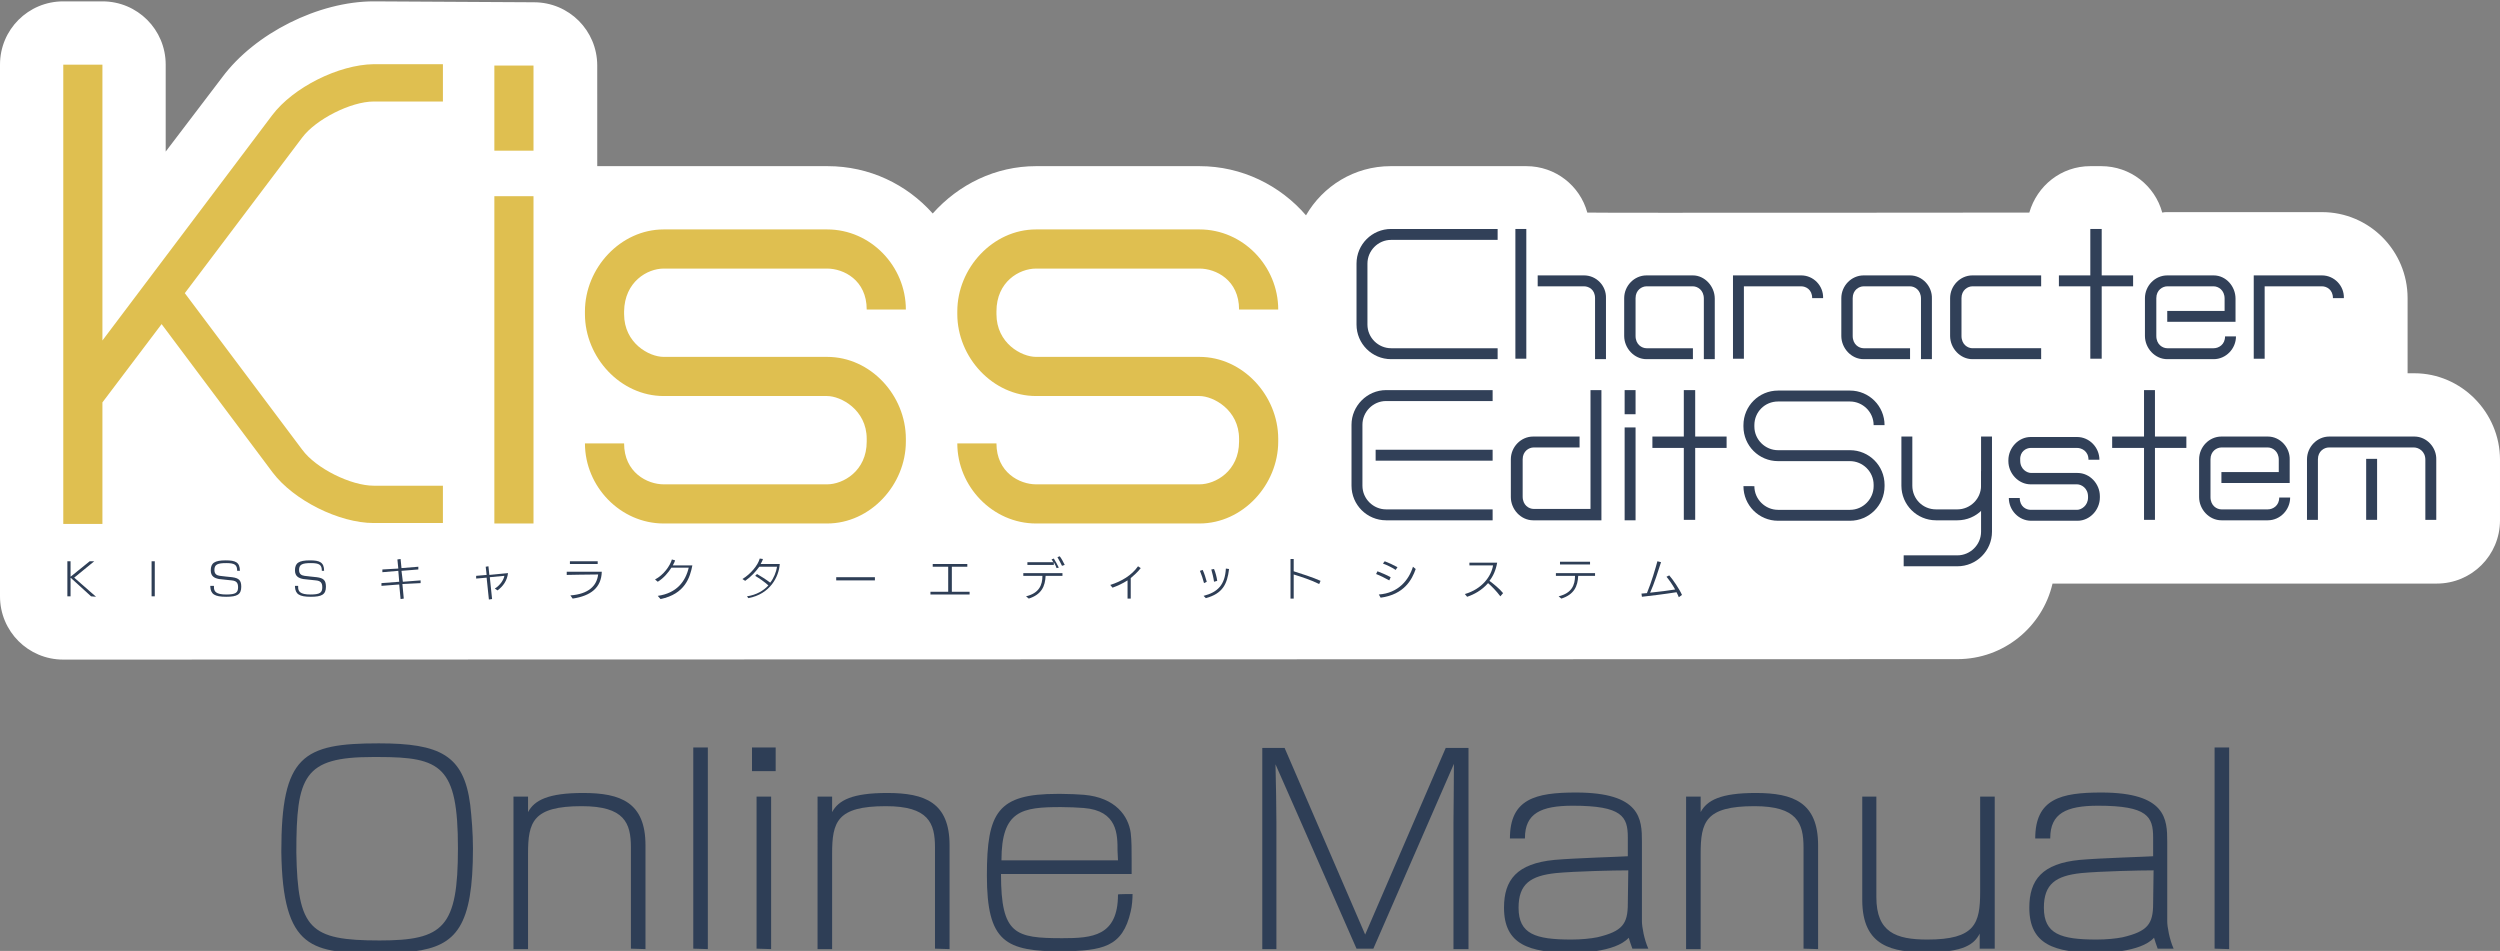 <?xml version="1.0" encoding="utf-8"?>
<!-- Generator: Adobe Illustrator 24.1.0, SVG Export Plug-In . SVG Version: 6.00 Build 0)  -->
<svg version="1.1" id="レイヤー_1" xmlns="http://www.w3.org/2000/svg" xmlns:xlink="http://www.w3.org/1999/xlink" x="0px"
	 y="0px" viewBox="0 0 549.2 208.9" style="enable-background:new 0 0 549.2 208.9;" xml:space="preserve">
<rect x="0" y="0" width="549.2" height="208.9" fill="#808080" stroke="none"/>
<style type="text/css">
	.st0{fill:#2E3E56;}
	.st1{fill:#FFFFFF;}
	.st2{fill:#314058;}
	.st3{fill:#DFBF50;}
	.st4{enable-background:new    ;}
</style>
<g id="レイヤー_1_1_">
	<g>
		<path class="st0" d="M90.9,209c-1.8,0.2-4.7,0.3-7.4,0.4c-14.9,0-21.4-0.6-21.7-22.3c0-21.1,4.7-23.8,21.4-23.8
			c13.5,0,18.7,2.6,20.1,13.5c0.3,2.7,0.6,6.2,0.6,9.6C103.9,203.4,100.3,207.8,90.9,209L90.9,209L90.9,209z M81.9,166.3
			c-15.2,0-16.8,4.2-16.8,21c0.3,16.8,2.9,19.3,18.3,19.3c14.1,0,17.2-2.9,17.2-20.3c0-18-3.7-20-17.5-20
			C83.2,166.3,81.9,166.3,81.9,166.3z"/>
		<path class="st0" d="M138.6,208.4v-22.2c0-5.4-1.4-9.1-10.8-9.1c-10.8,0-11.8,3.5-11.8,10.5v20.9h-3.2V175h3.2v3.4
			c1.4-2.6,4.4-4.2,12.1-4.2c8.3,0,13.7,2.1,13.7,11.5v22.8L138.6,208.4z"/>
		<path class="st0" d="M152.3,208.4v-44.2h3.2v44.3L152.3,208.4z"/>
		<path class="st0" d="M165.2,169.4v-5.2h5.2v5.2H165.2z M166.2,208.4V175h3.2v33.5L166.2,208.4z"/>
		<path class="st0" d="M205.4,208.4v-22.2c0-5.4-1.4-9.1-10.8-9.1c-10.8,0-11.8,3.5-11.8,10.5v20.9h-3.2V175h3.2v3.4
			c1.4-2.6,4.4-4.2,12.1-4.2c8.3,0,13.7,2.1,13.7,11.5v22.8L205.4,208.4z"/>
		<path class="st0" d="M248.8,196.4c0,1-0.1,2.6-0.4,3.8c-1.8,8-6.3,8.6-15,8.8c-12.5,0-16.6-2-16.6-16.7c0-13.9,2.4-17.9,15.5-17.9
			h0.8c1.6,0,3.9,0.1,5,0.2c7,0.6,9.8,4.7,10.3,8.4c0.2,1.6,0.2,3.8,0.2,6.2v2.8h-28.7c0,13.3,3.1,14.1,13.5,14.1
			c6.5,0,12.2-0.4,12.2-9.6C245.6,196.4,248.8,196.4,248.8,196.4z M245.5,186.9c0-3.6,0-8.8-7.4-9.4c-1.1-0.1-3.5-0.2-5-0.2
			c-8.6,0-13.1,0.7-13.1,11.7h25.6L245.5,186.9L245.5,186.9z"/>
		<path class="st0" d="M319.3,208.5v-27.9c0-2.4,0.1-7.7,0.1-12.8l-17.7,40.6H298l-12.6-28.7l-5.2-11.8c0.1,3.8,0.2,10,0.2,12.7
			v27.9h-3.1v-44.2h4.9l17.7,41l17.7-41h5v44.2L319.3,208.5z"/>
		<path class="st0" d="M358.6,208.4c-0.4-1-0.5-1.5-0.8-2.4c-3,3.3-11.3,3.3-12.5,3.3c-9.4,0-14.9-1.8-14.9-9.9
			c0-6.1,2.8-9.7,11.1-10.5c4.5-0.4,14.9-0.7,16.1-0.8V184c0-4.6-1.2-7-12.1-7c-7,0-10.5,1.7-10.5,7.1v0.1h-3.3
			c0-8.7,5.6-10.1,14.5-10.1c14.3,0,14.5,5.9,14.5,10.8v17.5c0,1.2,0.5,4,1.4,6L358.6,208.4z M357.7,191.2c-3.1,0-11.7,0.2-15.9,0.6
			c-5.6,0.6-8.2,2.4-8.2,7.6c0,5.8,3.7,7,11.6,7c2.1,0,4.2-0.2,5.7-0.5c5.5-1.3,6.7-2.9,6.7-7.4L357.7,191.2L357.7,191.2z"/>
		<path class="st0" d="M396.2,208.4v-22.2c0-5.4-1.4-9.1-10.8-9.1c-10.8,0-11.8,3.5-11.8,10.5v20.9h-3.2V175h3.2v3.4
			c1.4-2.6,4.4-4.2,12.1-4.2c8.3,0,13.7,2.1,13.7,11.5v22.8L396.2,208.4z"/>
		<path class="st0" d="M434.9,208.4v-3.3c-1.2,2.3-3.4,4.1-11.6,4.1c-7.5,0-14.2-1.2-14.2-11.5V175h3.1v22.1c0,7.7,4.3,9.3,11.2,9.3
			c10.5,0,11.6-3.5,11.6-10.5V175h3.2v33.4H434.9z"/>
		<path class="st0" d="M474,208.4c-0.4-1-0.5-1.5-0.8-2.4c-3,3.3-11.3,3.3-12.5,3.3c-9.4,0-14.9-1.8-14.9-9.9
			c0-6.1,2.8-9.7,11.1-10.5c4.5-0.4,14.9-0.7,16.1-0.8V184c0-4.6-1.2-7-12.1-7c-7,0-10.5,1.7-10.5,7.1v0.1h-3.3
			c0-8.7,5.6-10.1,14.5-10.1c14.3,0,14.5,5.9,14.5,10.8v17.5c0,1.2,0.5,4,1.4,6L474,208.4z M473.1,191.2c-3.1,0-11.7,0.2-15.9,0.6
			c-5.6,0.6-8.2,2.4-8.2,7.6c0,5.8,3.7,7,11.6,7c2.1,0,4.2-0.2,5.7-0.5c5.5-1.3,6.7-2.9,6.7-7.4L473.1,191.2L473.1,191.2z"/>
		<path class="st0" d="M486.5,208.4v-44.2h3.2v44.3L486.5,208.4z"/>
	</g>
</g>
<g id="レイヤー_2_1_">
	<path class="st1" d="M530.4,82h-1.5V65.6l0,0v-0.1c0-10.4-8.4-18.9-18.8-18.9h-34c-0.4,0-0.7,0-1.1,0.1c-1.6-5.9-7-10.2-13.4-10.2
		h-2.4c-6.4,0-11.7,4.3-13.4,10.2c0,0-95,0.1-97.1,0c-1.6-5.9-7-10.2-13.4-10.2h-29.8c-8,0-14.9,4.4-18.6,10.8
		c-5.7-6.6-14.1-10.8-23.4-10.8h-35.9c-8.9,0-17,4-22.7,10.4c-5.7-6.4-13.9-10.4-23.1-10.4h-35.9c-5.4,0-14.7,0-14.7,0s0-1.7,0-3.4
		V14.4c0-7.7-6.2-13.9-13.9-13.9L82.1,0.3C70,0.3,56,7.3,48.8,17L36.4,33.3V14.2c0-7.7-6.2-13.9-13.9-13.9h-8.6
		C6.2,0.3,0,6.5,0,14.2v100.9c0,2,0,15.9,0,15.9c0,7.7,6.2,13.9,13.9,13.9l416.1-0.1c10.2,0,18.7-7.1,20.9-16.6h84.4
		c7.7,0,13.9-6.2,13.9-13.9V101C549.2,90.6,540.7,82,530.4,82z"/>
	<g>
		<path class="st2" d="M298,57.9v0.3V71v0.3c0,4.2,3.4,7.6,7.6,7.6H329v-2.4h-23.4c-2.8,0-5.2-2.3-5.2-5.2V71V58.2v-0.3
			c0-2.8,2.3-5.2,5.2-5.2H329v-2.4h-23.4C301.4,50.3,298,53.7,298,57.9z"/>
		<polygon class="st2" points="461.7,50.3 459.2,50.3 459.2,60.5 452.3,60.5 452.3,62.9 459.2,62.9 459.2,78.8 461.7,78.8 
			461.7,62.9 468.6,62.9 468.6,60.5 461.7,60.5 		"/>
		<path class="st2" d="M486.3,60.5h-10.2c-2.7,0-4.9,2.3-4.9,5v8.1v0.2c0,2.7,2.2,5.1,4.9,5.1h10.2c2.7,0,4.9-2.3,4.9-5h-2.4
			c0,1.8-1.4,2.6-2.5,2.6h-10.2c-1,0-2.4-0.8-2.4-2.7v-0.2v-8.1c0-1.8,1.4-2.6,2.4-2.6l0,0h10.2c1,0,2.4,0.8,2.4,2.7v2.7h-12.6v2.4
			h12.6h2.4v-2.4v-2.7C491.1,62.9,489,60.5,486.3,60.5z"/>
		<path class="st2" d="M371.9,60.5h-10.2c-2.7,0-4.9,2.3-4.9,5v8.1v0.2c0,2.7,2.2,5.1,4.9,5.1h10.2v-2.4h-10.2c-1,0-2.4-0.8-2.4-2.7
			v-0.2v-8.1c0-1.8,1.4-2.6,2.4-2.6l0,0h10.2c1,0,2.4,0.8,2.4,2.7v13.3h2.4V65.6C376.7,62.9,374.5,60.5,371.9,60.5z"/>
		<path class="st2" d="M419.6,60.5h-10.2c-2.7,0-4.9,2.3-4.9,5v8.1v0.2c0,2.7,2.2,5.1,4.9,5.1h10.2v-2.4h-10.2c-1,0-2.4-0.8-2.4-2.7
			v-0.2v-8.1c0-1.8,1.4-2.6,2.4-2.6l0,0h10.2c1,0,2.4,0.8,2.4,2.7v13.3h2.4V65.6C424.5,62.9,422.3,60.5,419.6,60.5z"/>
		<path class="st2" d="M428.4,65.5v8.1v0.2c0,2.7,2.2,5.1,4.9,5.1h15.1v-2.4h-15.1c-1,0-2.4-0.8-2.4-2.7v-0.2v-8.1
			c0-1.8,1.4-2.6,2.4-2.6l0,0h15.1v-2.4h-15.1C430.6,60.5,428.4,62.8,428.4,65.5z"/>
		<rect x="332.9" y="50.3" class="st2" width="2.4" height="28.5"/>
		<path class="st2" d="M348,60.5h-10.2v2.4H348l0,0c1,0,2.4,0.7,2.4,2.6v13.4h2.4V65.5C352.9,62.8,350.7,60.5,348,60.5z"/>
		<path class="st2" d="M395.7,60.5h-12.6h-1.2h-1.2v18.3h2.4V62.9h12.6l0,0c1,0,2.4,0.7,2.4,2.6h2.4
			C400.6,62.8,398.4,60.5,395.7,60.5z"/>
		<path class="st2" d="M510.1,60.5h-12.6h-1.2h-1.2v18.3h2.4V62.9h12.6l0,0c1,0,2.4,0.7,2.4,2.6h2.4C515,62.8,512.8,60.5,510.1,60.5
			z"/>
	</g>
	<g>
		<path class="st2" d="M452.9,108.8L452.9,108.8C452.9,108.8,452.9,108.7,452.9,108.8L452.9,108.8z"/>
		<path class="st2" d="M296.9,93.3v0.3v12.8v0.3c0,4.2,3.4,7.6,7.6,7.6h23.4v-2.4h-23.4c-2.8,0-5.2-2.3-5.2-5.2v-0.3V93.6v-0.3
			c0-2.8,2.3-5.2,5.2-5.2h23.4v-2.4h-23.4C300.3,85.7,296.9,89.2,296.9,93.3z"/>
		<rect x="302.2" y="98.8" class="st2" width="25.7" height="2.4"/>
		<path class="st2" d="M349.5,111.8h-12.6c-1,0-2.4-0.8-2.4-2.7V109v-8.1c0-1.8,1.4-2.6,2.4-2.6l0,0H347v-2.4h-10.2
			c-2.7,0-4.9,2.3-4.9,5v8.1v0.2c0,2.7,2.2,5.1,4.9,5.1h12.6l0,0h2.4V85.7h-2.4v26.1C349.4,111.8,349.5,111.8,349.5,111.8z"/>
		<rect x="356.9" y="93.9" class="st2" width="2.4" height="20.4"/>
		<rect x="356.9" y="85.7" class="st2" width="2.4" height="5.3"/>
		<polygon class="st2" points="372.4,85.7 369.9,85.7 369.9,95.9 363,95.9 363,98.4 369.9,98.4 369.9,114.2 372.4,114.2 372.4,98.4 
			379.3,98.4 379.3,95.9 372.4,95.9 		"/>
		<polygon class="st2" points="473.4,85.7 471,85.7 471,95.9 464,95.9 464,98.4 471,98.4 471,114.2 473.4,114.2 473.4,98.4 
			480.3,98.4 480.3,95.9 473.4,95.9 		"/>
		<path class="st2" d="M390.6,88.2h15.8c2.8,0,5.2,2.3,5.2,5.2h2.4c0-4.2-3.4-7.6-7.6-7.6h-15.8c-4.2,0-7.6,3.4-7.6,7.6v0.3
			c0,4.2,3.4,7.6,7.6,7.6h15.8c2.8,0,5.2,2.3,5.2,5.2v0.3c0,2.8-2.3,5.2-5.2,5.2h-15.8c-2.8,0-5.2-2.3-5.2-5.2H383
			c0,4.2,3.4,7.6,7.6,7.6h15.8c4.2,0,7.6-3.4,7.6-7.6v-0.3c0-4.2-3.4-7.6-7.6-7.6h-15.8c-2.8,0-5.2-2.3-5.2-5.2v-0.3
			C385.4,90.5,387.7,88.2,390.6,88.2z"/>
		<path class="st2" d="M446.1,98.4h10.2c1,0,2.5,0.7,2.5,2.6h2.4c0-2.7-2.2-5-4.9-5h-10.2c-2.7,0-4.9,2.4-4.9,5.1v0.2
			c0,2.7,2.2,5.1,4.9,5.1h10.2c0.9,0,2.4,0.8,2.4,2.7v0.2c0,1.8-1.5,2.7-2.4,2.7h-10.2c-1,0-2.4-0.7-2.4-2.6h-2.4c0,2.7,2.2,5,4.9,5
			h10.2c2.7,0,4.9-2.4,4.9-5.1V109c0-2.7-2.2-5.1-4.9-5.1h-10.2c-0.9,0-2.4-0.8-2.4-2.7V101C443.7,99.2,445.1,98.4,446.1,98.4z"/>
		<path class="st2" d="M498.2,95.9H488c-2.7,0-4.9,2.3-4.9,5v8.1v0.2c0,2.7,2.2,5.1,4.9,5.1h10.2c2.7,0,4.9-2.3,4.9-5h-2.4
			c0,1.8-1.4,2.6-2.5,2.6H488c-1,0-2.4-0.8-2.4-2.7V109v-8.1c0-1.8,1.4-2.6,2.4-2.6l0,0h10.2c1,0,2.4,0.8,2.4,2.7v2.7H488v2.4h12.6
			h2.4v-2.4V101C503.1,98.3,500.9,95.9,498.2,95.9z"/>
		<path class="st2" d="M530.4,95.9h-18.7c-2.7,0-4.9,2.3-4.9,5v13.3h2.4v-13.3c0-1.8,1.4-2.6,2.4-2.6l0,0h18.7c1,0,2.5,0.8,2.5,2.7
			v13.2h2.4V101C535.3,98.3,533.1,95.9,530.4,95.9z"/>
		<rect x="519.8" y="100.8" class="st2" width="2.4" height="13.4"/>
	</g>
	<g>
		<rect x="108.6" y="43.1" class="st3" width="8.6" height="71.9"/>
		<rect x="108.6" y="14.4" class="st3" width="8.6" height="18.7"/>
		<path class="st3" d="M145.8,59h35.9c3.6,0,8.7,2.5,8.7,9h8.6c0-9.5-7.7-17.6-17.3-17.6h-35.9c-9.5,0-17.3,8.5-17.3,18V69
			c0,9.5,7.8,18,17.3,18h35.9c3,0,8.7,3,8.7,9.4V97c0,6.5-5.2,9.4-8.7,9.4h-35.9c-3.6,0-8.7-2.6-8.7-9h-8.6
			c0,9.5,7.8,17.6,17.3,17.6h35.9c9.5,0,17.3-8.5,17.3-18v-0.6c0-9.5-7.7-18-17.3-18h-35.9c-3.2,0-8.7-3-8.7-9.4v-0.6
			C137.2,61.9,142.2,59,145.8,59z"/>
		<path class="st3" d="M263.5,78.4h-35.9c-3.2,0-8.7-3-8.7-9.4v-0.6c0-6.5,5-9.4,8.7-9.4h35.9c3.6,0,8.7,2.5,8.7,9h8.6
			c0-9.5-7.7-17.6-17.3-17.6h-35.9c-9.5,0-17.3,8.5-17.3,18V69c0,9.5,7.8,18,17.3,18h35.9c3,0,8.7,3,8.7,9.4V97
			c0,6.5-5.2,9.4-8.7,9.4h-35.9c-3.6,0-8.7-2.6-8.7-9h-8.6c0,9.5,7.8,17.6,17.3,17.6h35.9c9.5,0,17.3-8.5,17.3-18v-0.6
			C280.8,86.9,273,78.4,263.5,78.4z"/>
		<path class="st3" d="M59.8,25.3L22.5,74.8V14.2h-8.6v100.9h8.6V88.4l13-17.2l24.4,32.6c4.6,6.1,14.6,11.1,22.2,11.1h15.2v-8.2
			H82.1c-5,0-12.7-3.8-15.7-7.9L40.6,64.4l25.8-34.2c3-4,10.7-7.9,15.7-7.9h15.2v-8.2H82.1C74.4,14.2,64.4,19.2,59.8,25.3z"/>
	</g>
	<g class="st4">
		<path class="st0" d="M20,131l-4.5-4.1v4.1h-0.7v-7.7h0.7v3.4l4.2-3.4h1l-4.4,3.6l4.8,4.2L20,131z"/>
		<path class="st0" d="M33.3,131v-7.7h0.7v7.7L33.3,131z"/>
		<path class="st0" d="M52.1,125.4c0-1.3-0.5-1.7-2.4-1.7c-1.9,0-2.6,0.3-2.6,1.5c0,1,0.6,1.2,1.2,1.3c0.7,0.1,1.8,0.2,2.7,0.3
			c1.5,0.2,2,0.7,2,2.1c0,1.7-0.9,2.2-3.3,2.2c-2.6,0-3.4-0.6-3.5-2.2v-0.2H47v0.3c0,0.9,0.4,1.6,2.7,1.6c2.1,0,2.6-0.4,2.6-1.6
			c0-1-0.4-1.4-1.4-1.5c-0.8-0.1-2.1-0.2-2.8-0.3c-1-0.2-1.8-0.6-1.8-1.9c0-1.6,0.8-2.2,3.3-2.2c2.1,0,3.1,0.4,3.1,2.3H52.1z"/>
		<path class="st0" d="M70.7,125.4c0-1.3-0.5-1.7-2.4-1.7c-1.9,0-2.6,0.3-2.6,1.5c0,1,0.6,1.2,1.2,1.3c0.7,0.1,1.8,0.2,2.7,0.3
			c1.5,0.2,2,0.7,2,2.1c0,1.7-0.9,2.2-3.3,2.2c-2.6,0-3.4-0.6-3.5-2.2v-0.2h0.7v0.3c0,0.9,0.4,1.6,2.7,1.6c2.1,0,2.6-0.4,2.6-1.6
			c0-1-0.4-1.4-1.4-1.5c-0.8-0.1-2.1-0.2-2.8-0.3c-1-0.2-1.8-0.6-1.8-1.9c0-1.6,0.8-2.2,3.3-2.2c2.1,0,3.1,0.4,3.1,2.3H70.7z"/>
		<path class="st0" d="M88.4,128.3l0.3,3.2l-0.7,0.1l-0.3-3.2l-3.9,0.3l0-0.6l3.9-0.3l-0.2-2.4l-3.5,0.3l0-0.6l3.5-0.2l-0.2-2
			l0.7-0.1l0.2,2l3.7-0.3l0,0.6l-3.7,0.3l0.3,2.4l3.9-0.3l0,0.6L88.4,128.3z"/>
		<path class="st0" d="M107.4,131.7l-0.5-4.8l-2.3,0.2l0-0.6l2.3-0.2l-0.2-1.8l0.6-0.1l0.2,1.9l4.1-0.4c-0.2,1.7-1.1,2.9-2.3,3.8
			l-0.6-0.4c1.3-0.8,2-2.1,2.1-2.8l-3.2,0.3l0.5,4.8L107.4,131.7z"/>
		<path class="st0" d="M125.3,130.8c4-0.3,5.8-2.1,6.1-4.6c-1.8,0-6.9,0.1-6.9,0.1v-0.7h7.7c-0.1,3.5-2.4,5.3-6.4,5.9L125.3,130.8z
			 M125.2,123.9v-0.6l6.1,0v0.6H125.2z"/>
		<path class="st0" d="M144.5,130.9c4.2-0.6,6.1-3.2,6.8-6.2h-3.8c-0.7,1.1-1.7,2.3-3,3.1l-0.6-0.5c1.9-1,3.3-3,3.7-4.4l0.7,0.2
			c-0.1,0.4-0.3,0.7-0.5,1.1l4.3,0c-0.5,2.6-1.6,6.3-7,7.4L144.5,130.9z"/>
		<path class="st0" d="M164.1,131c2-0.3,3.6-1.2,4.7-2.4c-0.9-0.8-1.9-1.5-2.9-2.1l0.4-0.4c0.7,0.4,2,1.2,2.9,1.9
			c0.8-1,1.3-2.3,1.5-3.5h-3.9c-0.8,1.1-1.8,2.2-3.1,3.1l-0.6-0.4c1.8-1.1,3.4-3,3.8-4.5l0.7,0.1c-0.1,0.4-0.3,0.7-0.5,1.1h4.2
			c-0.2,2.8-2.1,6.6-6.9,7.5L164.1,131z"/>
		<path class="st0" d="M183.7,127.5v-0.7h8.5v0.7H183.7z"/>
		<path class="st0" d="M204.4,130.6V130l3.9,0v-5.5l-3.4,0v-0.6h7.6v0.6l-3.4,0v5.5l3.9,0v0.6H204.4z"/>
		<path class="st0" d="M229.7,126.5c-0.1,2.3-0.9,4.1-3.7,5l-0.6-0.5c2.9-0.7,3.6-2.5,3.6-4.5h-4.2v-0.6h8.6v0.6H229.7z
			 M232.1,124.8c-0.1-0.4-0.4-0.9-0.6-1.3v0.6l-5.8,0v-0.6h5.7c-0.1-0.2-0.3-0.5-0.4-0.6l0.5-0.2c0.4,0.6,0.8,1.4,1.1,2L232.1,124.8
			z M233.3,124.3c-0.3-0.6-0.7-1.4-1-1.9l0.5-0.2c0.4,0.5,0.8,1.3,1.1,1.9L233.3,124.3z"/>
		<path class="st0" d="M247.7,131.6l0-4.1c-1.1,0.7-2.2,1.2-3.3,1.6l-0.5-0.6c2.5-0.8,4.7-2.1,6.1-4.1l0.6,0.4
			c-0.7,0.9-1.5,1.6-2.2,2.2l0,4.5H247.7z"/>
		<path class="st0" d="M264.5,128.1c-0.2-0.8-0.6-2-0.9-2.7l0.6-0.2c0.3,0.6,0.7,1.8,0.9,2.6L264.5,128.1z M264.4,130.9
			c3.1-0.8,4.7-2.4,4.9-6l0.7,0.1c-0.4,3.3-1.4,5.4-5.1,6.4L264.4,130.9z M266.7,127.8c-0.1-0.8-0.4-2-0.6-2.7l0.6-0.1
			c0.3,0.7,0.6,1.8,0.7,2.6L266.7,127.8z"/>
		<path class="st0" d="M289.8,128.3c-1.8-0.9-4-1.6-5.6-2.1v5.3h-0.7v-8.7h0.7v2.7c1.3,0.4,4.4,1.4,5.9,2.1L289.8,128.3z"/>
		<path class="st0" d="M305.2,127.5c-0.9-0.5-2.1-1.1-2.9-1.4l0.3-0.6c0.8,0.3,2,0.8,2.9,1.3L305.2,127.5z M311,125
			c-0.8,2.3-2.5,5.6-7.7,6.3l-0.4-0.7c4.3-0.3,6.6-3.2,7.5-6.1L311,125z M306.6,125.2c-0.9-0.6-2-1.1-2.8-1.4l0.4-0.5
			c0.8,0.3,1.9,0.8,2.8,1.3L306.6,125.2z"/>
		<path class="st0" d="M329.6,131c-0.9-1.2-1.9-2.2-2.7-2.9c-1.4,1.6-3.1,2.5-4.6,3l-0.5-0.6c3.8-1.1,5.8-3.9,6.2-6.3l-5.2,0v-0.6
			l6.1,0c-0.3,1.7-0.9,3-1.7,4c0.8,0.6,2.2,1.7,3,2.7L329.6,131z"/>
		<path class="st0" d="M346.7,126.5c-0.1,2.3-0.9,4.1-3.7,5l-0.6-0.5c2.9-0.7,3.6-2.5,3.6-4.5h-4.2v-0.6h8.6v0.6H346.7z M342.7,124
			v-0.6h6.6v0.6L342.7,124z"/>
		<path class="st0" d="M368.8,131.2c-0.1-0.3-0.3-0.7-0.5-1.1c-2.5,0.4-5.8,0.8-7.6,1l-0.1-0.7c0.4,0,0.8-0.1,1.2-0.1
			c1-2.4,1.9-5.5,2.3-7l0.8,0.2c-0.5,1.6-1.6,5-2.4,6.7c2-0.2,4.3-0.5,5.5-0.7c-0.6-1.1-1.4-2.2-1.9-2.8l0.6-0.3
			c0.8,0.9,2.3,3.1,2.8,4.3L368.8,131.2z"/>
	</g>
	<path class="st2" d="M425.3,111.9h4.7c2.8,0,5.2-2.3,5.2-5.2V95.9h2.4v10.8c0,4.2-3.4,7.6-7.6,7.6h-4.7h4.7h-4.7
		c-4.2,0-7.6-3.4-7.6-7.6V95.9h2.4v10.8C420.1,109.6,422.4,111.9,425.3,111.9h4.7H425.3z"/>
	<path class="st2" d="M437.6,103.5v13.3V103.5v13.3c0,4.2-3.4,7.6-7.6,7.6h-11.8V122H430c2.8,0,5.2-2.3,5.2-5.2v-13.3v13.3v-13.3"/>
</g>
</svg>
